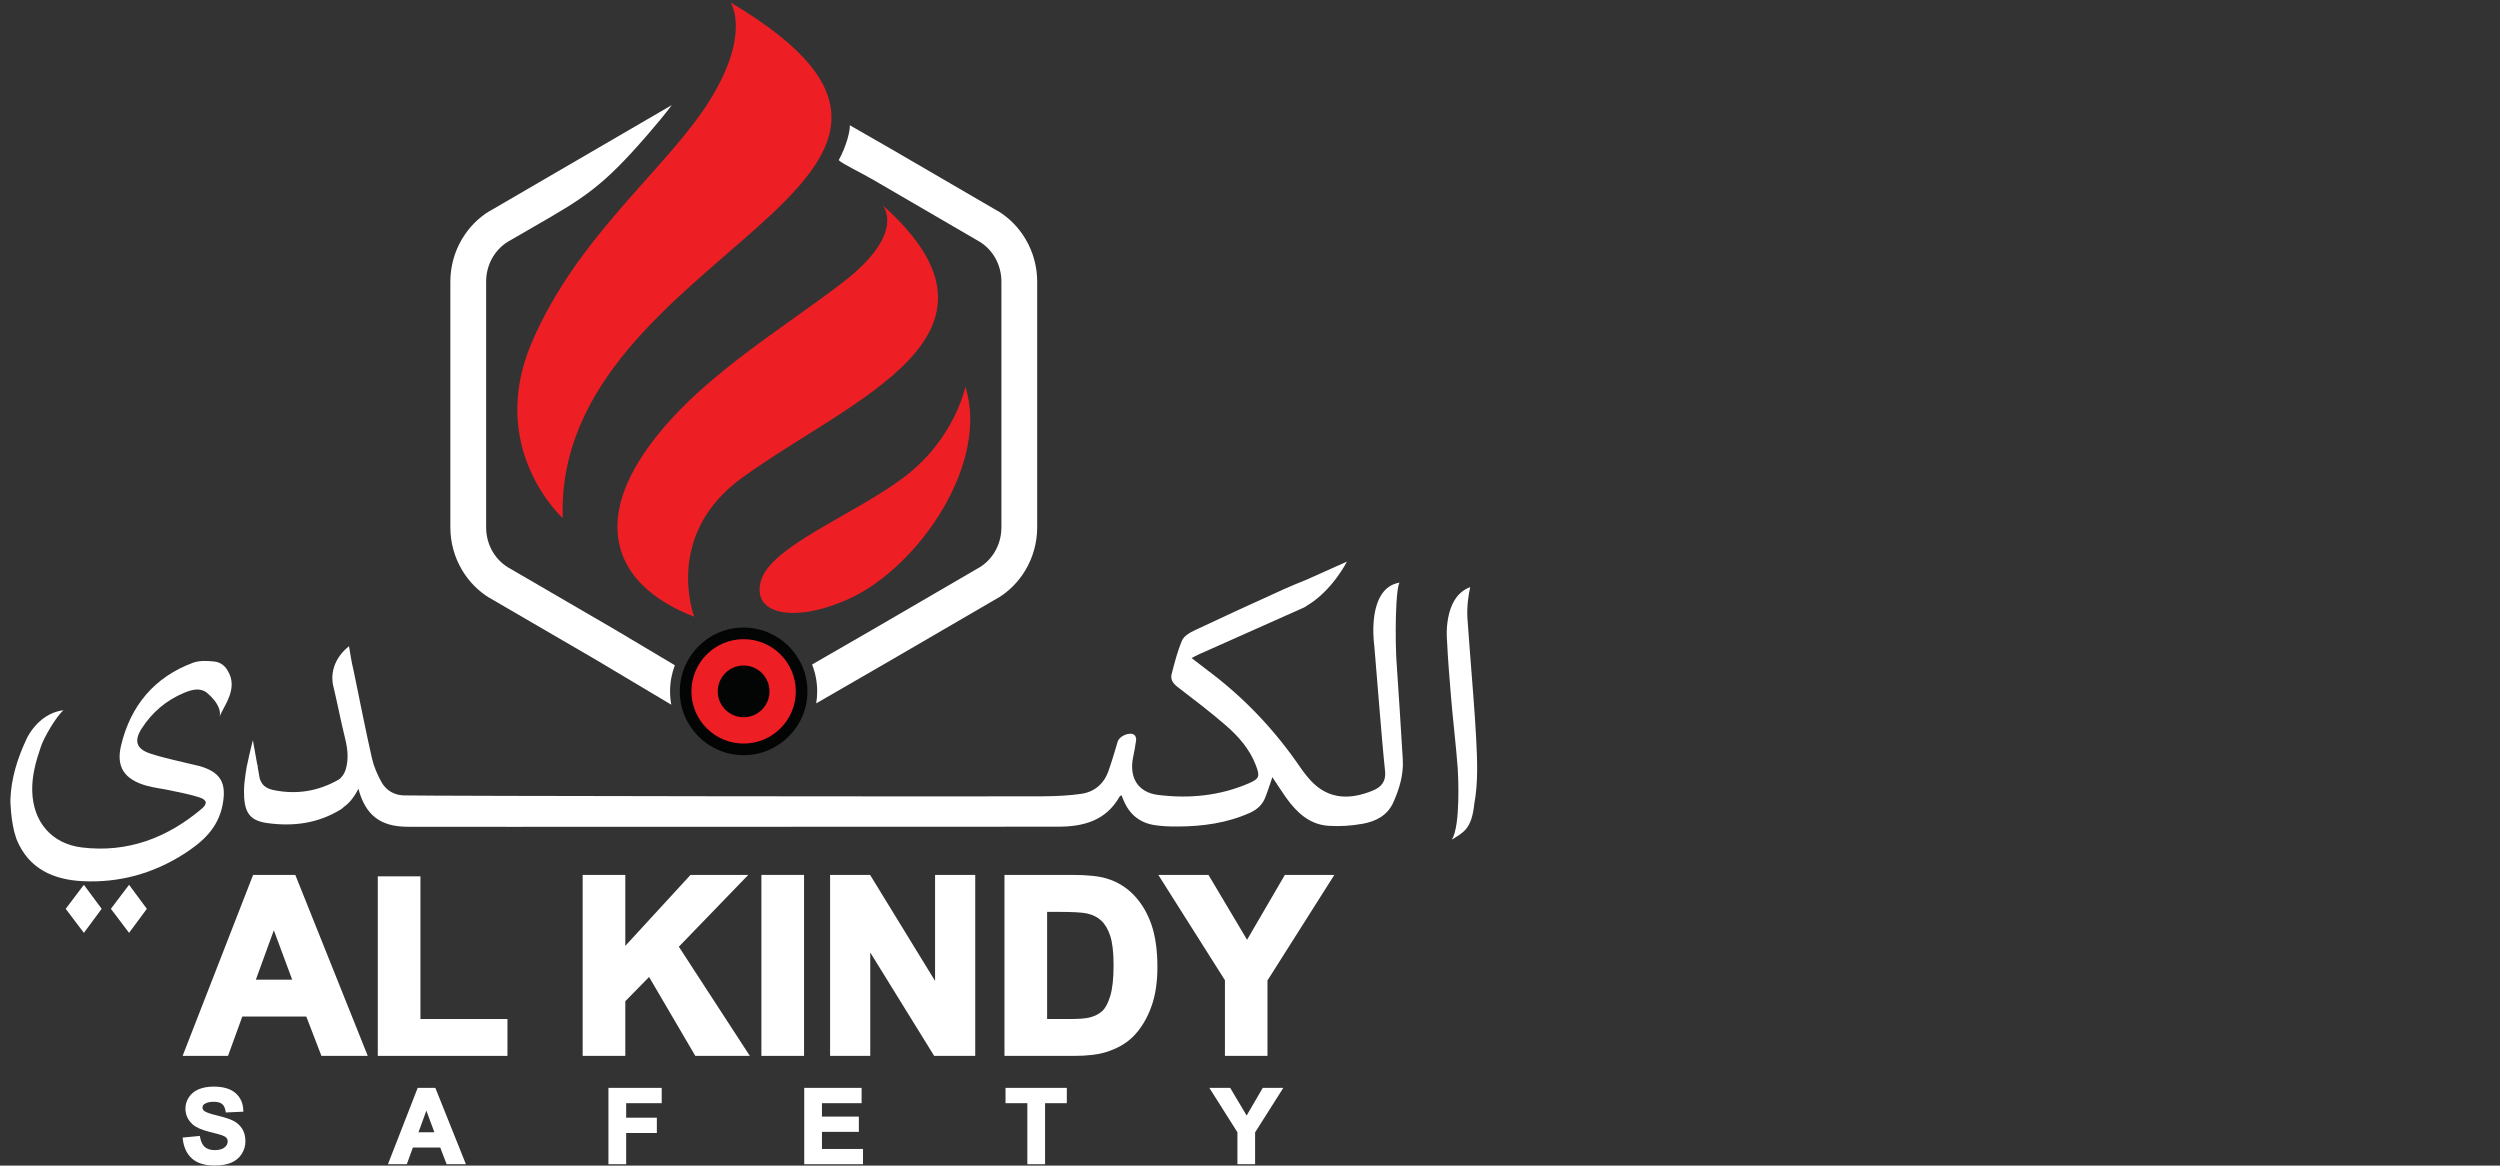 <svg width="963" height="449" viewBox="0 0 963 449" fill="none" xmlns="http://www.w3.org/2000/svg">
<rect x="0" y="0" width="963" height="449" fill="#333333" stroke="none"/>
<path d="M286.442 248.574C276.659 248.574 268.7 256.531 268.7 266.317C268.7 276.099 276.659 284.056 286.442 284.056C296.227 284.056 304.183 276.099 304.183 266.317C304.183 256.531 296.227 248.574 286.442 248.574ZM286.442 290.899C272.886 290.899 261.858 279.869 261.858 266.317C261.858 252.757 272.886 241.73 286.442 241.73C299.996 241.73 311.027 252.757 311.027 266.317C311.027 279.869 299.996 290.899 286.442 290.899Z" fill="#030404"/>
<path d="M306.55 266.317C306.55 277.421 297.549 286.422 286.443 286.422C275.338 286.422 266.336 277.421 266.336 266.317C266.336 255.209 275.338 246.208 286.443 246.208C297.549 246.208 306.55 255.209 306.55 266.317Z" fill="#ED1F24"/>
<path d="M25.309 350.077L32.31 359.337L39.159 350.077L32.31 340.822L25.309 350.077Z" fill="white"/>
<path d="M42.716 350.077L49.717 359.337L56.566 350.077L49.717 340.822L42.716 350.077Z" fill="white"/>
<path d="M568.63 284.678C568.035 273.193 566.995 261.726 566.146 250.255C565.86 246.335 565.569 242.416 565.274 238.393C564.933 233.72 565.691 228.938 566.332 226.16C555.641 230.009 557.39 246.74 557.39 246.74C557.735 253.938 558.325 261.131 558.92 268.315C559.683 277.571 560.828 286.799 561.527 296.058C561.654 298.261 562.703 317.784 559.275 323.429C563.553 320.65 566.863 319.601 567.899 309.637V309.619C569.415 301.385 569.057 293.016 568.63 284.678Z" fill="white"/>
<path d="M87.638 258.247C86.649 256.422 84.836 255.077 82.623 254.828C79.891 254.523 76.821 254.373 74.326 255.3C59.401 260.836 50.308 271.88 46.648 287.089C44.616 295.536 48.018 300.259 56.367 302.63C59.32 303.465 62.417 303.778 65.427 304.432C69.272 305.268 73.179 305.949 76.9 307.18C79.778 308.134 79.961 309.632 77.706 311.531C64.377 322.766 49.188 328.556 31.6 326.449C19.821 325.041 12.685 316.503 12.415 304.655C12.279 298.665 13.85 293.138 15.745 287.648C16.925 284.06 21.442 276.308 24.419 273.579C16.524 274.578 12.199 281.022 10.809 283.506C10.733 283.633 10.648 283.76 10.582 283.897C10.536 283.992 10.492 284.092 10.446 284.187C10.353 284.373 10.304 284.478 10.304 284.478L10.306 284.482C6.75 291.976 4.298 299.75 4 308.075C4 308.075 4.067 316.685 6.205 322.793C6.282 322.997 6.349 323.206 6.432 323.411C11.019 334.628 20.534 338.883 31.891 339.432C45.909 340.109 58.95 336.531 70.794 328.969C77.862 324.46 83.913 319.16 85.704 310.227C87.396 301.789 85.137 297.471 76.902 295.1C76 294.841 75.067 294.687 74.155 294.455C68.678 293.079 63.097 292.017 57.76 290.223C52.478 288.452 51.567 285.332 54.565 280.645C58.556 274.405 64.033 269.755 70.871 266.894C74.596 265.336 76.979 265.141 79.308 266.54C79.935 267.026 85.694 271.603 84.596 276.099C85.872 272.271 92.143 265.295 87.638 258.247Z" fill="white"/>
<path d="M536.709 309.069C534.466 314.133 529.956 316.394 524.961 317.307C520.624 318.084 516.083 318.402 511.691 318.102C504.334 317.593 499.402 312.866 495.333 307.162C493.544 304.646 491.909 302.044 490.12 299.36C489.171 302.098 488.362 304.732 487.35 307.28C486.251 310.046 484.175 311.871 481.459 313.102C472.577 317.085 463.176 318.338 453.571 318.37C450.583 318.388 447.545 318.284 444.607 317.811C439.021 316.917 435.088 313.692 432.876 308.443C432.586 307.77 432.3 307.094 431.964 306.285C431.591 306.585 431.337 306.703 431.237 306.889C425.969 316.176 417.309 318.438 407.518 318.438C384.289 318.42 166.14 318.556 156.754 318.47C146.338 318.352 140.768 313.897 138.05 303.819C138.05 303.819 137.527 304.968 136.581 306.404C135.636 307.834 134.286 309.56 132.631 310.672C132.226 311.095 131.771 311.467 131.298 311.771C122.503 317.221 112.796 318.456 102.769 317.021C95.527 315.972 93.906 312.225 93.99 304.255C94.007 302.757 94.176 301.254 94.379 299.75C94.48 298.738 94.666 297.471 94.919 296.086C94.953 295.918 94.969 295.731 95.004 295.563C95.037 295.227 95.105 294.887 95.206 294.601C96.118 290.077 97.417 285.114 97.417 285.114L99.038 294.246C99.207 294.587 99.274 295.023 99.308 295.563C99.308 295.65 99.308 295.731 99.325 295.818L100.017 299.732C100.76 302.334 102.313 303.701 105.487 304.36C114.231 306.149 122.57 304.782 130.301 300.391C131.568 299.664 132.648 298.029 133.104 296.594C134.37 292.575 133.948 288.542 132.935 284.455C131.281 277.807 130.014 271.054 128.411 264.383C128.411 264.383 125.71 255.908 134.438 248.906C134.64 250.223 134.927 251.894 135.163 253.243C135.416 254.592 135.603 255.622 135.603 255.622C135.839 256.671 136.075 257.698 136.295 258.747C138.59 269.837 140.751 280.945 143.249 291.985C143.975 295.191 145.325 298.347 146.929 301.235C148.685 304.392 151.741 306.249 155.404 306.385C162.443 306.653 389.661 306.889 401.696 306.74C406.659 306.69 411.655 306.503 416.55 305.777C421.664 305.018 425.297 301.862 427.018 296.88C428.317 293.166 429.429 289.387 430.56 285.604C431.205 283.493 435.206 281.79 436.927 283.07C437.418 283.424 437.717 284.405 437.636 285.032C437.363 287.244 436.941 289.437 436.487 291.612C434.865 299.414 438.226 305.205 446.042 306.199C457.926 307.702 469.707 306.585 480.869 301.808C485.188 299.955 485.392 299.074 483.739 294.737C481.355 288.542 477.086 283.665 472.209 279.442C466.246 274.26 459.952 269.483 453.671 264.673C451.918 263.32 450.751 261.785 451.31 259.673C452.44 255.305 453.553 250.881 455.311 246.744C456.001 245.073 458.181 243.738 459.984 242.893C471.532 237.443 483.162 232.107 494.811 226.841C497.545 225.609 500.347 224.478 503.167 223.347L518.835 216.324C518.835 216.324 513.312 227.398 503.503 233.256C503.099 233.579 502.713 233.829 502.322 234.001C488.685 240.077 475.043 246.154 461.419 252.23C460.71 252.552 460.052 252.938 459.007 253.479C461.114 255.1 463.008 256.603 464.947 258.052C479.18 268.62 491.164 281.299 501.123 295.954C501.8 296.948 502.558 297.875 503.303 298.824C510.392 307.902 519.171 308.497 528.894 304.496C532.068 303.193 533.939 300.968 533.535 297.098C532.658 288.81 532.018 280.522 531.31 272.216C530.651 264.419 530.043 256.603 529.384 248.801C529.384 248.801 527.241 234.487 533.149 227.72C534.598 226.048 536.541 224.849 539.125 224.427C538.548 225.153 538.144 228.275 537.908 232.412C537.572 238.202 537.554 245.986 537.79 252.08C537.79 252.739 537.84 253.411 537.89 254.087V254.255C537.926 254.442 537.926 254.646 537.94 254.832C538.753 267.425 539.647 280.018 540.356 292.611C540.692 298.402 539.039 303.838 536.709 309.069Z" fill="white"/>
<path d="M89.979 431.785C88.61 431.063 86.49 430.363 83.679 429.7C80.337 428.91 79.103 428.297 78.657 427.92C78.219 427.552 78.005 427.13 78.005 426.63C78.005 426.072 78.221 425.659 78.683 425.323C79.522 424.714 80.725 424.405 82.257 424.405C83.729 424.405 84.832 424.687 85.532 425.241C86.223 425.786 86.684 426.726 86.903 428.034L86.985 428.52L93.741 428.22L93.722 427.67C93.627 424.923 92.611 422.689 90.702 421.036C88.811 419.396 85.99 418.561 82.316 418.561C80.075 418.561 78.128 418.91 76.527 419.591C74.893 420.291 73.621 421.322 72.746 422.666C71.872 424.006 71.43 425.472 71.43 427.016C71.43 429.41 72.369 431.462 74.221 433.125C75.538 434.305 77.725 435.259 80.907 436.049C83.268 436.635 84.793 437.048 85.431 437.271C86.31 437.584 86.921 437.938 87.247 438.329C87.557 438.701 87.707 439.142 87.707 439.682C87.707 440.559 87.315 441.313 86.507 441.989C85.68 442.675 84.4 443.025 82.702 443.025C81.109 443.025 79.836 442.63 78.921 441.848C78.003 441.063 77.379 439.787 77.07 438.056L76.979 437.552L70.344 438.197L70.41 438.76C70.799 442.057 72.019 444.61 74.036 446.349C76.048 448.084 78.944 448.965 82.644 448.965C85.163 448.965 87.307 448.601 89.017 447.888C90.763 447.157 92.136 446.022 93.095 444.519C94.049 443.016 94.533 441.385 94.533 439.664C94.533 437.775 94.125 436.163 93.321 434.859C92.518 433.565 91.393 432.53 89.979 431.785Z" fill="white"/>
<path d="M167.328 436.154H161.197L164.233 427.816L167.328 436.154ZM160.893 419.046L149.435 448.461H156.7L159.036 442.035H169.58L172.051 448.461H179.47L167.692 419.046H160.893Z" fill="white"/>
<path d="M234.373 448.461H241.199V436.431H253.016V430.536H241.199V424.946H254.888V419.046H234.373V448.461Z" fill="white"/>
<path d="M316.618 435.99H330.828V430.109H316.618V424.946H331.891V419.046H309.792V448.461H332.431V442.58H316.618V435.99Z" fill="white"/>
<path d="M387.331 424.946H395.733V448.461H402.558V424.946H410.937V419.046H387.331V424.946Z" fill="white"/>
<path d="M486.418 419.046L480.206 429.705L473.866 419.046H465.841L476.659 436.154V448.461H483.466V436.194L494.329 419.046H486.418Z" fill="white"/>
<path fill-rule="evenodd" clip-rule="evenodd" d="M339.961 79.017C339.961 79.017 349.456 89.568 324.924 108.561C300.392 127.554 266.364 147.073 247.635 175.298C228.748 203.763 238.099 226.274 267.419 237.552C267.419 237.552 255.285 206.161 285.884 184.003C328.194 153.366 396.278 129.233 339.961 79.017Z" fill="#ED1F24"/>
<path fill-rule="evenodd" clip-rule="evenodd" d="M371.877 148.92C371.877 148.92 367.921 168.704 348.666 183.476C329.406 198.248 296.436 210.382 293.007 224.098C289.574 237.816 308.303 239.66 328.089 230.164C354.061 217.699 381.132 178.63 371.877 148.92Z" fill="#ED1F24"/>
<path fill-rule="evenodd" clip-rule="evenodd" d="M281.401 0.937C281.401 0.937 289.579 12.807 273.224 38.922C256.87 65.036 222.578 90.624 204.904 131.774C187.23 172.924 216.774 199.566 216.774 199.566C213.143 96.101 398.612 70.57 281.401 0.937Z" fill="#ED1F24"/>
<path d="M112.549 377.362H98.558L105.483 358.338L112.549 377.362ZM97.495 337.017L70.344 406.726H87.833L93.341 391.562H117.982L123.811 406.726H141.663L113.753 337.017H97.495Z" fill="white"/>
<path d="M161.953 337.566H145.525V406.726H195.469V392.53H161.953V337.566Z" fill="white"/>
<path d="M288.225 337.017H265.98L240.869 364.351V337.017H224.442V406.726H240.869V385.677L250.027 376.331L267.83 406.726H288.834L261.489 364.673L288.225 337.017Z" fill="white"/>
<path d="M309.72 337.017H293.294V406.726H309.72V337.017Z" fill="white"/>
<path d="M360.187 377.848L335.165 337.017H319.751V406.726H335.224V366.903L359.838 406.726H375.66V337.017H360.187V377.848Z" fill="white"/>
<path d="M428.952 371.917C428.952 376.908 428.512 380.881 427.649 383.715C426.822 386.431 425.773 388.379 424.543 389.496C423.285 390.632 421.663 391.449 419.72 391.935C418.189 392.33 415.574 392.53 411.936 392.53H403.348V351.258H407.931C413.28 351.258 416.9 351.463 418.684 351.862C420.923 352.348 422.785 353.284 424.22 354.637C425.674 356.008 426.827 357.979 427.658 360.495C428.516 363.093 428.952 366.935 428.952 371.917ZM436.868 344.9C433.907 341.78 430.301 339.578 426.146 338.356C423.067 337.457 418.775 337.017 413.03 337.017H386.922V406.726H413.757C418.861 406.726 423.026 406.226 426.137 405.241C430.315 403.906 433.698 401.994 436.187 399.569C439.434 396.422 441.963 392.257 443.703 387.194C445.119 383.079 445.832 378.138 445.832 372.512C445.832 366.127 445.069 360.654 443.566 356.249C442.05 351.808 439.792 347.988 436.868 344.9Z" fill="white"/>
<path d="M494.924 337.017L480.369 361.998L465.505 337.017H446.191L471.845 377.58V406.726H488.23V377.675L513.979 337.017H494.924Z" fill="white"/>
<path d="M258.11 266.317C258.11 268.07 258.27 269.791 258.579 271.453L229.993 254.405L190.41 231.372L188.601 230.318L188.586 230.345C184.267 227.721 180.624 224.033 177.98 219.575C175.032 214.617 173.476 208.928 173.476 203.115V108.519C173.476 102.711 175.032 97.017 177.98 92.059C180.624 87.607 184.262 83.917 188.58 81.294L188.596 81.325L190.41 80.269L229.993 57.233L258.775 40.484C255.889 44.319 252.807 47.988 249.803 51.471C231.915 72.209 225.092 76.136 204.844 87.792C202.412 89.194 199.789 90.699 196.918 92.374L196.62 92.549C193.816 94.023 191.466 96.27 189.817 99.043C188.142 101.866 187.256 105.144 187.256 108.519V203.115C187.256 206.491 188.142 209.768 189.817 212.592C191.466 215.37 193.821 217.612 196.62 219.086L196.939 219.276L236.873 242.516L259.955 256.258C258.764 259.387 258.11 262.775 258.11 266.317Z" fill="white"/>
<path d="M399.524 108.519V203.115C399.524 208.928 397.962 214.628 395.01 219.601C392.354 224.063 388.693 227.766 384.343 230.39L384.329 230.363L382.59 231.371L343.008 254.405L314.402 270.935C314.647 269.432 314.779 267.888 314.779 266.317C314.779 262.661 314.079 259.169 312.817 255.958L336.128 242.516L376.082 219.266L376.382 219.085C379.179 217.612 381.527 215.375 383.167 212.613C384.851 209.778 385.746 206.49 385.746 203.115V108.519C385.746 105.143 384.856 101.866 383.185 99.042C381.532 96.27 379.179 94.023 376.382 92.549L376.059 92.358L336.128 69.121C331.595 66.483 324.07 62.904 323.076 61.673C325.991 56.476 327.585 50.124 327.326 48.242L343.008 57.232L382.59 80.268L384.334 81.278L384.347 81.247C388.698 83.876 392.363 87.581 395.019 92.059C397.967 97.017 399.524 102.711 399.524 108.519Z" fill="white"/>
<path d="M296.409 266.317C296.409 271.821 291.945 276.281 286.443 276.281C280.939 276.281 276.477 271.821 276.477 266.317C276.477 260.813 280.939 256.349 286.443 256.349C291.945 256.349 296.409 260.813 296.409 266.317Z" fill="#030404"/>
</svg>
